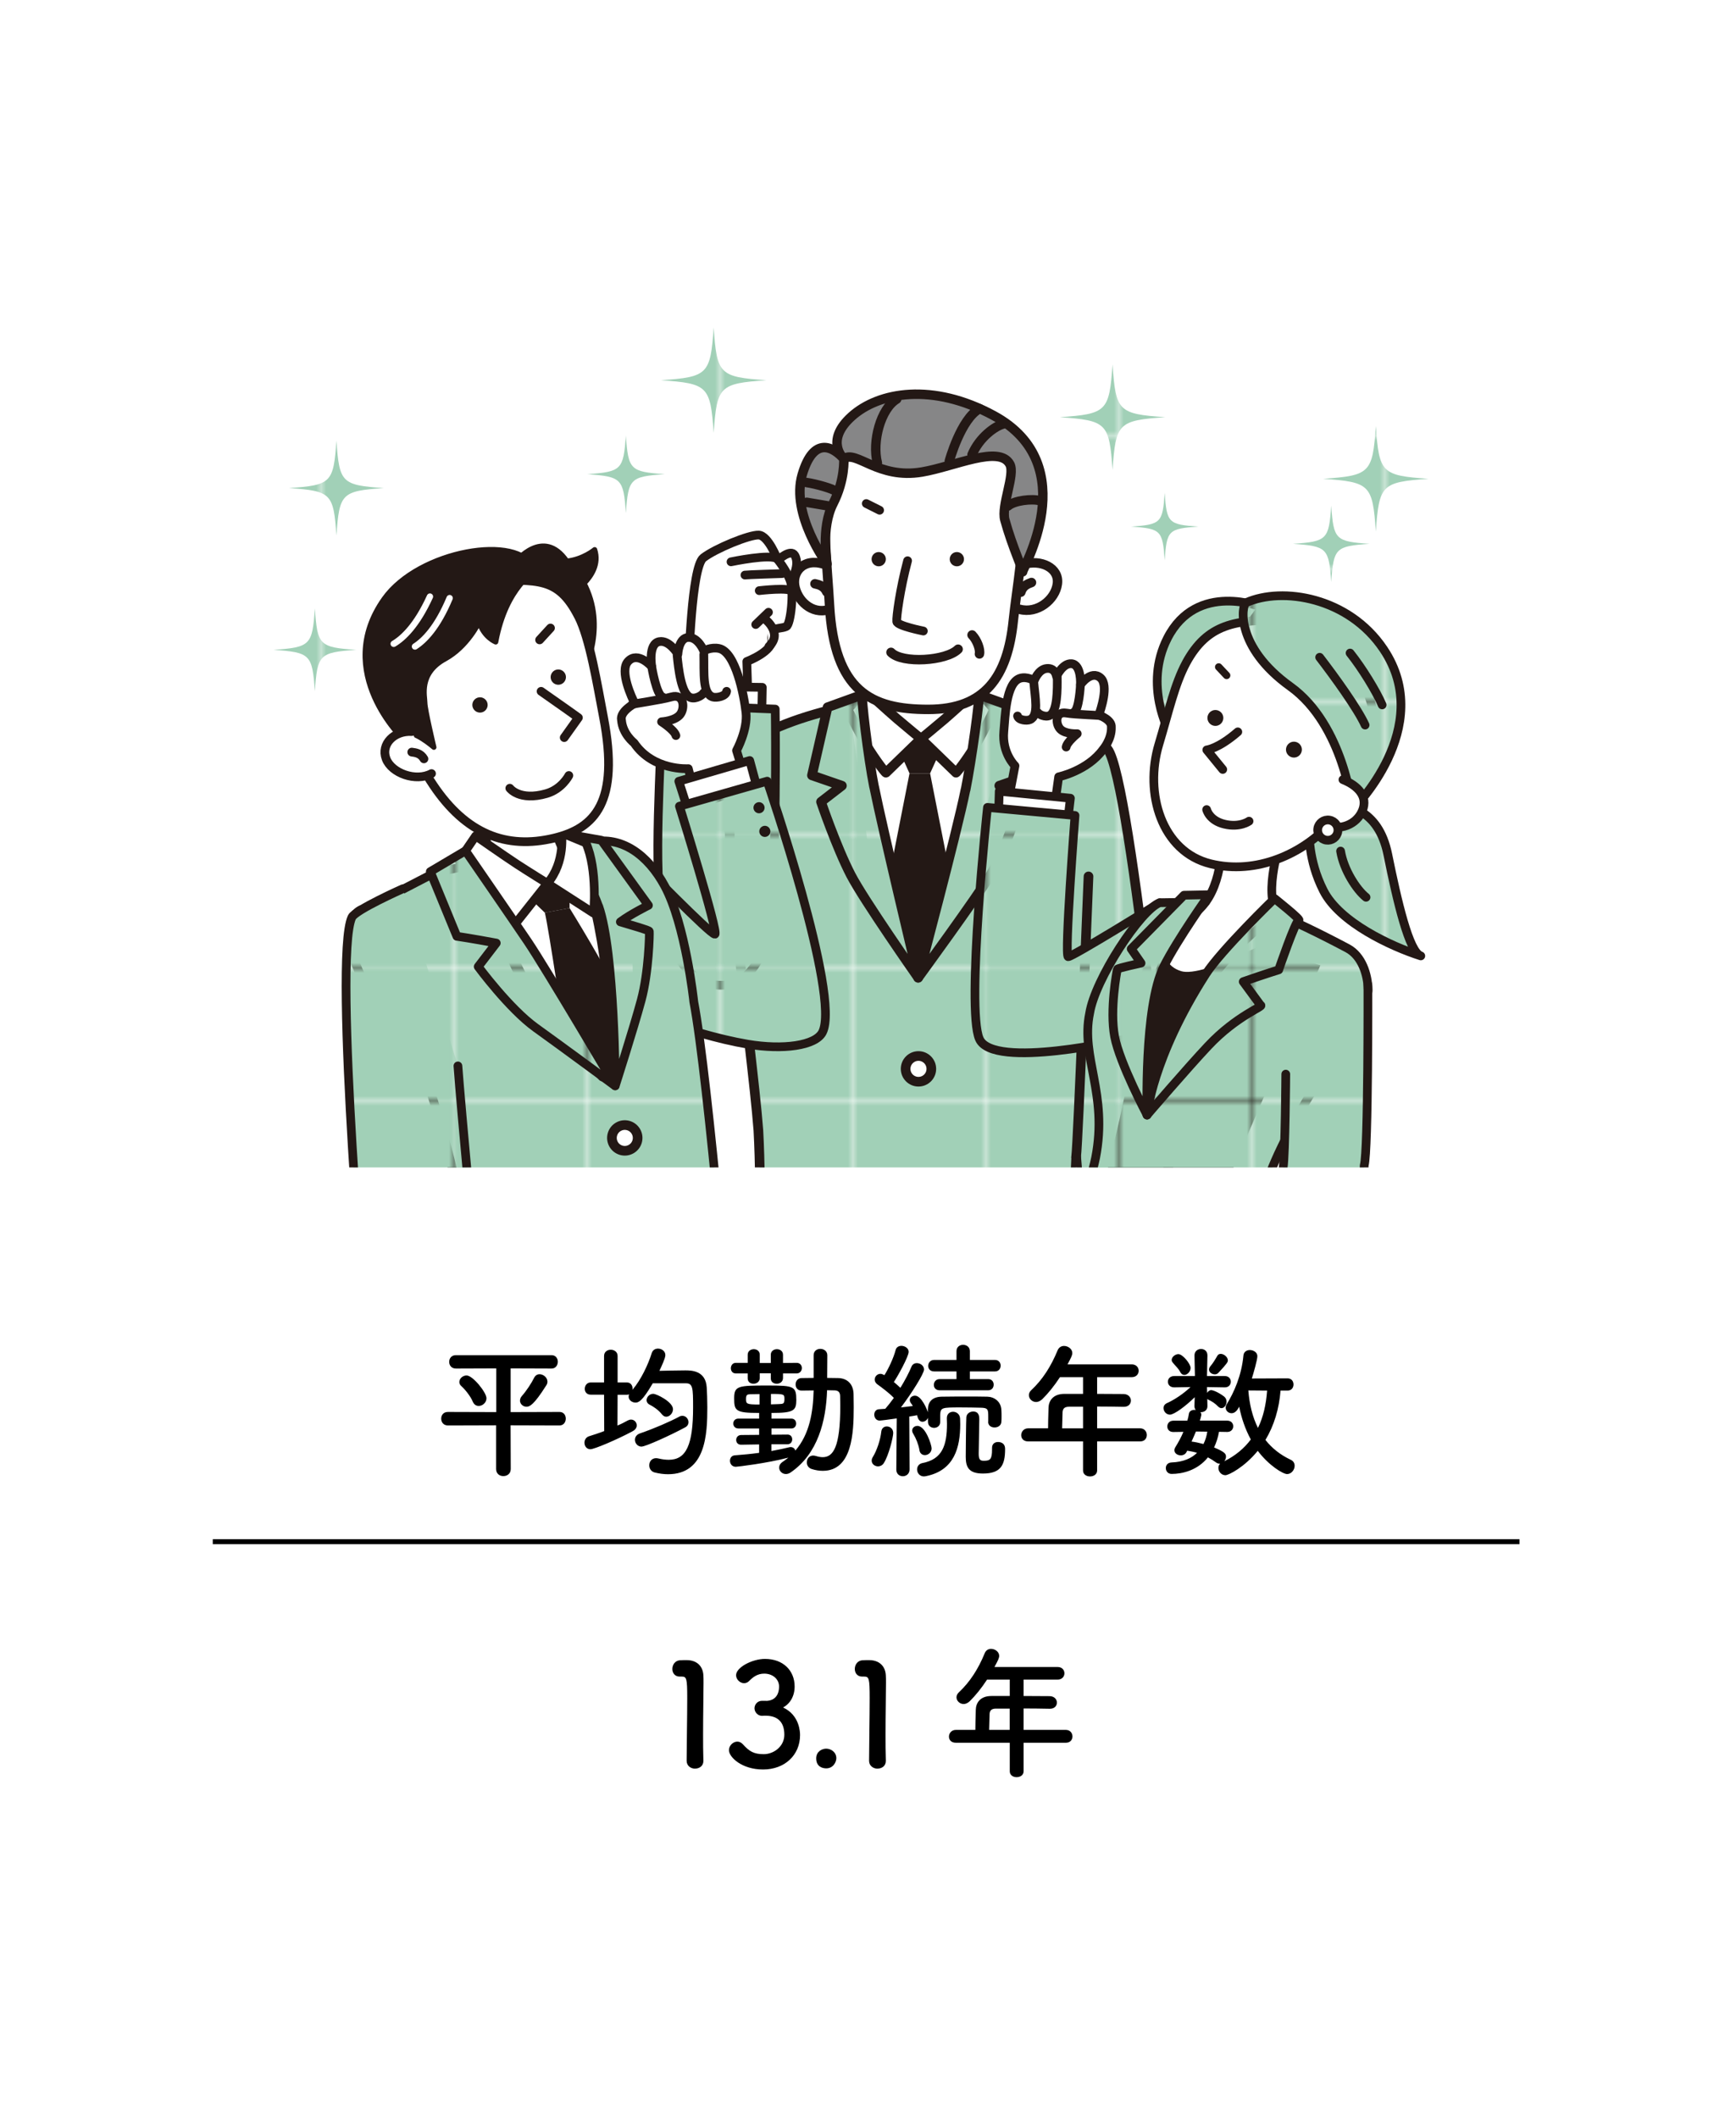 <?xml version="1.0" encoding="UTF-8"?>
<svg xmlns="http://www.w3.org/2000/svg" xmlns:xlink="http://www.w3.org/1999/xlink" viewBox="0 0 352.54 430">
  <defs>
    <clipPath id="clippath">
      <rect x="55.18" y="69.68" width="241.42" height="167.31" style="fill: none; stroke-width: 0px;"/>
    </clipPath>
    <pattern id="_新規パターンスウォッチ_2" data-name="新規パターンスウォッチ 2" x="0" y="0" width="26.6" height="26.6" patternTransform="translate(11.72 -127.03)" patternUnits="userSpaceOnUse" viewBox="0 0 26.6 26.6">
      <g>
        <rect width="26.6" height="26.6" style="fill: none; stroke-width: 0px;"/>
        <rect width="26.6" height="26.6" style="fill: #a1d0b7; stroke-width: 0px;"/>
      </g>
    </pattern>
  </defs>
  <g id="_レイヤー_19" data-name="レイヤー 19">
    <rect y="0" width="352.54" height="430" style="fill: #fff; stroke-width: 0px;"/>
  </g>
  <g id="_レイヤー_9" data-name="レイヤー 9">
    <g>
      <rect x="-39.1" y="50" width="430" height="330" transform="translate(390.9 39.1) rotate(90)" style="fill: none; stroke-width: 0px;"/>
      <rect x="25.9" y="15" width="300" height="400" style="fill: none; stroke-width: 0px;"/>
      <line x1="43.21" y1="312.96" x2="308.58" y2="312.96" style="fill: none; stroke: #000; stroke-miterlimit: 10;"/>
      <g>
        <path d="M103.69,289.34l.03,8.87c0,.97-.74,1.44-1.5,1.44s-1.47-.47-1.47-1.44v-8.87l-9.79.03c-.91,0-1.36-.68-1.36-1.38s.44-1.36,1.36-1.36l9.82.03v-8.87l-8.2.03c-.91,0-1.36-.68-1.36-1.36s.44-1.36,1.36-1.36h19.43c.85,0,1.27.68,1.27,1.33,0,.71-.44,1.39-1.27,1.39l-8.31-.03v8.87l9.93-.03c.86,0,1.27.68,1.27,1.36s-.44,1.38-1.27,1.38l-9.93-.03ZM96.02,284.56c-.53-1.27-1.74-2.65-2.3-3.15-.32-.27-.44-.56-.44-.86,0-.71.71-1.33,1.47-1.33,1.27,0,4.04,3.45,4.04,4.63,0,.88-.8,1.56-1.56,1.56-.5,0-.94-.24-1.21-.85ZM105.6,284.3c0-.29.12-.62.38-.91.94-1.06,1.95-2.62,2.48-3.68.26-.53.68-.74,1.12-.74.77,0,1.59.68,1.59,1.5,0,.26-.06.5-.24.77-2.56,4.04-3.39,4.33-4.01,4.33-.71,0-1.33-.56-1.33-1.27Z" style="fill: #000; stroke-width: 0px;"/>
        <path d="M122.67,283.12h-2.71c-.83,0-1.21-.59-1.21-1.18,0-.65.44-1.3,1.21-1.3h2.71v-5.37c0-.86.68-1.27,1.36-1.27s1.39.41,1.39,1.27v5.37h1.89c.77,0,1.15.62,1.15,1.24,0,.09-.03.18-.03.26,1.74-2.03,3.21-5.16,3.92-7.46.21-.65.74-.91,1.27-.91.74,0,1.5.5,1.5,1.33,0,.62-.8,2.3-1.21,3.18,1.53-.03,3.74-.09,5.25-.09,1.18,0,4.16,0,4.36,3.48.06,1.03.12,2.45.12,4.01,0,5.45-.29,13.59-7.99,13.59-.86,0-1.74-.12-2.68-.35-.77-.18-1.12-.83-1.12-1.47,0-.71.47-1.44,1.39-1.44.15,0,.29.03.47.06.74.18,1.45.27,2.09.27,3.57,0,4.95-3.04,4.95-10.67,0-3.95-.06-4.86-1.47-4.86h-6.72c-2.15,3.71-2.92,3.92-3.51,3.92-.71,0-1.39-.53-1.39-1.21,0-.15.03-.32.09-.47-.12.06-.27.09-.44.09h-1.89l-.03,6.25c.77-.32,1.47-.68,2.09-1.03.24-.12.44-.18.68-.18.65,0,1.15.56,1.15,1.18,0,.41-.24.86-.83,1.18-3.18,1.71-7.81,3.66-8.58,3.66s-1.21-.65-1.21-1.33c0-.53.29-1.09.91-1.3,1-.32,2.06-.65,3.1-1.06l-.03-7.37ZM130.3,293.67c-.8,0-1.36-.68-1.36-1.39,0-.53.32-1.06,1.03-1.3,2.92-1,6.1-2.39,8.02-3.42.21-.12.38-.15.59-.15.71,0,1.24.65,1.24,1.3,0,.38-.18.77-.65,1.03-2.98,1.62-8.08,3.92-8.87,3.92ZM134.43,287.13c-.8-1.03-1.92-1.68-2.54-2-.41-.21-.59-.56-.59-.88,0-.62.56-1.3,1.36-1.3.68,0,4.01,1.65,4.01,3.12,0,.8-.68,1.53-1.38,1.53-.29,0-.59-.15-.86-.47Z" style="fill: #000; stroke-width: 0px;"/>
        <path d="M156.65,293.2v1.36c1.33-.24,2.56-.5,3.66-.77.09-.03.18-.03.27-.03.47,0,.83.32.94.71,2.89-3.36,3.6-7.78,3.71-12.21-.83,0-1.68.03-2.42.03h-.03c-.83,0-1.21-.62-1.21-1.24,0-.65.41-1.3,1.24-1.3.77,0,1.59-.03,2.42-.03v-4.6c0-.88.68-1.3,1.36-1.3s1.42.44,1.42,1.3l-.03,4.6c.74,0,1.5.03,2.21.03,1.95.03,3.12,1.3,3.15,3.27,0,.86.03,1.74.03,2.62,0,5.22-.29,12.94-6.28,12.94-.74,0-1.5-.12-2.3-.38-.65-.24-.94-.77-.94-1.33,0-.71.47-1.39,1.27-1.39.18,0,.35.03.56.09.5.15.97.24,1.39.24,2.12,0,3.57-2,3.57-10.41,0-.71-.03-1.39-.03-2.03-.03-.83-.47-1.09-1.09-1.12-.47,0-1-.03-1.56-.03-.21,6.22-1.86,12.91-7.4,16.69-.35.24-.68.32-.97.32-.77,0-1.36-.62-1.36-1.3,0-.41.21-.83.68-1.15.41-.27.83-.59,1.18-.88-4.33,1.15-10.38,1.86-10.67,1.86-.77,0-1.18-.62-1.18-1.21,0-.56.33-1.09,1.03-1.12,1.59-.12,3.27-.27,4.89-.5v-1.71l-3.63.06h-.03c-.68,0-1-.47-1-.97s.35-1,1.03-1l3.63-.03v-1.3h-4.22c-.68,0-1.03-.5-1.03-1s.35-1,1.03-1h4.22v-1.15c-4.8,0-5.07-.44-5.07-2.98s.8-2.59,6.9-2.59c5.25,0,5.72.18,5.72,2.95,0,2.15-.53,2.62-5.04,2.62v1.15h4.04c.65,0,.97.5.97,1s-.32,1-.97,1h-4.04v1.27l3.24-.03h.03c.62,0,.94.47.94.97s-.32,1-.97,1h-3.24ZM159.01,278.81v.91c0,.8-.65,1.18-1.27,1.18s-1.21-.35-1.21-1.09v-1.03h-2.24v.94c0,.8-.65,1.18-1.27,1.18s-1.18-.35-1.18-1.09v-1h-2.42c-.68,0-1-.53-1-1.06s.35-1.09,1-1.09h2.42v-1.65c0-.74.62-1.12,1.24-1.12s1.21.38,1.21,1.12v1.68h2.24v-1.68c0-.74.62-1.12,1.24-1.12s1.24.38,1.24,1.12v1.68l2.77-.03c.71,0,1.06.53,1.06,1.06s-.38,1.09-1.06,1.09h-2.77ZM154.24,283c-.74,0-1.39.03-1.83.03-.62.03-.91.06-.91.94,0,1.03.09,1.15,2.74,1.15v-2.12ZM156.56,285.09c.68-.03,1.3-.03,1.71-.06.8-.03,1.03-.09,1.03-1,0-1-.03-1.06-2.74-1.06v2.12Z" style="fill: #000; stroke-width: 0px;"/>
        <path d="M178.32,297.68c-.65,0-1.3-.47-1.3-1.15,0-.24.06-.5.24-.77.8-1.3,1.53-3.45,1.71-5.16.09-.71.59-1.03,1.12-1.03.65,0,1.3.47,1.3,1.33,0,.8-.88,4.51-1.92,6.13-.29.44-.74.65-1.15.65ZM200.69,288.6v-.91c0-1.5,0-1.89-1.47-1.92-1.12-.03-2.71-.06-4.19-.06-3.77,0-4.01.03-4.1,1.47v1.5c0,.77-.62,1.18-1.24,1.18s-1.24-.41-1.24-1.21v-.83c-.21.5-.68.8-1.12.8-.32,0-.86-.18-1.09-1.33-.44.09-.97.18-1.59.27l.06,10.73c0,.91-.68,1.39-1.36,1.39s-1.33-.44-1.33-1.36v-.03l.09-10.35c-1.42.21-3.21.44-3.48.44-.71,0-1.09-.62-1.09-1.21,0-.53.33-1.06.94-1.09.35-.03.8-.06,1.3-.09.53-.62,1.15-1.39,1.74-2.21-.91-.97-2.65-2.27-3.33-2.74-.38-.27-.56-.65-.56-.97,0-.62.5-1.18,1.18-1.18.24,0,.44.09.8.27.83-1.33,1.86-3.51,2.27-5.1.15-.59.65-.85,1.18-.85.71,0,1.47.5,1.47,1.21,0,.97-2.3,5.1-3.01,6.13.47.38.94.83,1.33,1.18.94-1.53,1.77-3.12,2.24-4.27.21-.53.65-.74,1.09-.74.74,0,1.47.53,1.47,1.3,0,.83-2.54,4.86-4.69,7.69.88-.09,1.74-.21,2.42-.29-.12-.21-.26-.38-.38-.56-.18-.24-.24-.44-.24-.65,0-.53.5-.88,1.06-.88,1.3,0,2.42,2.74,2.62,3.36v-.62c.03-1.5.88-2.51,2.83-2.54,1.65-.03,3.48-.03,5.31-.03,1.33,0,2.65,0,3.92.03,1.36.03,2.8.94,2.86,2.74.03.38.03.8.03,1.18,0,.41,0,.8-.03,1.15-.03.8-.71,1.18-1.39,1.18s-1.3-.38-1.3-1.15v-.03ZM186.72,294.38c-.21-1.18-.68-2.36-1.27-3.33-.15-.24-.21-.47-.21-.65,0-.56.5-.94,1.06-.94,1.68,0,2.89,3.89,2.89,4.57,0,.83-.71,1.36-1.36,1.36-.5,0-1-.29-1.12-1ZM187.66,299.72c-.91,0-1.42-.71-1.42-1.42,0-.59.35-1.15,1.09-1.3,4.04-.77,4.98-3.6,4.98-7.96,0-.35-.03-.71-.03-1.09v-.06c0-.88.62-1.3,1.27-1.3s1.39.47,1.42,1.39c0,.38.03.74.03,1.12,0,4.72-1.18,9.37-6.9,10.55-.15.03-.29.06-.44.06ZM190.82,282.23c-.8,0-1.18-.53-1.18-1.09,0-.59.41-1.18,1.18-1.18h3.42v-1.56h-4.54c-.83,0-1.21-.56-1.21-1.12,0-.59.41-1.21,1.21-1.21h4.54v-1.77c0-.88.68-1.3,1.33-1.3.71,0,1.39.44,1.39,1.3v1.77h5.1c.77,0,1.15.59,1.15,1.15,0,.59-.38,1.18-1.15,1.18h-5.1v1.56h3.71c.77,0,1.12.56,1.12,1.12,0,.59-.35,1.15-1.12,1.15h-9.85ZM201.46,293.91c0-.83.59-1.18,1.21-1.18.35,0,1.44.09,1.44,1.42,0,3.24-.83,4.98-4.51,4.98-2.92,0-3.48-1.36-3.48-3.39,0-1.18.06-7.13.12-8.05.06-.74.74-1.15,1.39-1.15,1.24,0,1.24,1.12,1.24,1.59,0,1.59-.12,5.51-.12,6.99,0,1.21.32,1.42,1.03,1.42,1.3,0,1.68-.29,1.68-2.3v-.32Z" style="fill: #000; stroke-width: 0px;"/>
        <path d="M222.8,292.61v5.9c0,.8-.71,1.21-1.44,1.21s-1.42-.41-1.42-1.21v-5.9h-11.14c-.97,0-1.42-.62-1.42-1.27s.5-1.39,1.42-1.39h4.04c0-.97.03-2.06.09-4.16.03-1.33.83-2.83,3.24-2.83h3.77v-3.39h-4.69c-1.15,1.77-2.45,3.36-3.6,4.48-.41.38-.86.56-1.24.56-.8,0-1.47-.65-1.47-1.39,0-.35.15-.71.5-1.03,2.27-2.12,3.98-4.78,5.34-8.08.27-.62.77-.88,1.3-.88.83,0,1.68.62,1.68,1.44,0,.44-.24.94-.97,2.3h13.03c.94,0,1.42.65,1.42,1.3s-.47,1.3-1.42,1.3h-7.02v3.39c1.8,0,3.63.03,5.39.03.97.03,1.47.68,1.47,1.33s-.47,1.27-1.44,1.27h-.03c-1.71-.03-3.6-.06-5.39-.06v4.42h8.73c.88,0,1.36.68,1.36,1.36s-.44,1.3-1.36,1.3h-8.73ZM219.94,285.57h-2.86c-1,0-1.27.5-1.3,1.12-.03.91-.06,2.18-.09,3.27h4.25v-4.39Z" style="fill: #000; stroke-width: 0px;"/>
        <path d="M260.05,282.29c-.29,3.66-1.3,7.08-3.07,10.02,1.3,1.65,2.98,3.01,5.1,4.01.59.26.83.74.83,1.24,0,.83-.68,1.68-1.53,1.68s-3.74-1.77-5.96-4.72c-2.68,3.3-5.9,4.95-6.57,4.95-.83,0-1.42-.74-1.42-1.47,0-.32.09-.62.35-.88h-.12c-.24,0-.47-.06-.71-.24-.53-.38-1.09-.74-1.65-1.03-2.15,2.68-5.25,3.36-7.37,3.36-.77,0-1.18-.59-1.18-1.18s.38-1.12,1.18-1.15c2.36-.09,4.01-.83,5.16-1.95-.65-.21-1.3-.32-2-.44l-.12.24c-.24.5-.71.71-1.18.71-.65,0-1.3-.41-1.3-1.03,0-.21.06-.41.21-.65.62-1,1.18-2.03,1.62-3.09l-2.03.03h-.03c-.83,0-1.21-.56-1.21-1.12,0-.59.41-1.18,1.24-1.18h2.83c.15-.47.24-.94.32-1.42.09-.53.59-.77,1.12-.77.09,0,.18.03.27.03-.18-.21-.27-.47-.27-.83l.06-1.77c-1.8,1.77-4.16,3.54-5.04,3.54-.74,0-1.3-.68-1.3-1.33,0-.41.21-.8.74-1.03,1.5-.68,3.24-1.83,4.75-3.24l-3.3.06h-.03c-.83,0-1.27-.56-1.27-1.15s.44-1.15,1.3-1.15h4.19l-.09-4.16v-.03c0-.85.65-1.3,1.33-1.3s1.3.41,1.3,1.3v.03l-.09,4.16h3.6c.83,0,1.24.56,1.24,1.15s-.41,1.15-1.21,1.15h-.03l-3.6-.06.03,1.18c.18-.29.47-.56.83-.56.32,0,1.39.38,2.62,1.3.35.29.5.68.5,1.03,0,.68-.47,1.33-1.03,1.33-.24,0-.47-.12-.71-.35-.56-.59-1.18-1-2-1.39-.09-.03-.12-.09-.18-.15l.03,1.44v.06c0,.8-.65,1.21-1.33,1.21h-.12c.15.12.21.29.21.5,0,.06,0,.12-.03.21-.06.32-.15.65-.27,1h5.54c.83,0,1.24.56,1.24,1.15,0,.56-.41,1.15-1.21,1.15h-.03l-1.65-.03c-.18,1.03-.5,2.12-1,3.18,2.27.94,2.42,1.33,2.42,1.89,0,.32-.15.65-.35.91,2.3-1.15,4.07-2.65,5.39-4.42-1.15-2.12-1.92-4.42-2.36-6.66-.5,1-1.03,1.33-1.56,1.33-.62,0-1.18-.5-1.18-1.12,0-.24.06-.47.21-.71,1.47-2.39,3.01-5.81,3.39-9.88.06-.77.68-1.12,1.3-1.12.74,0,1.53.47,1.53,1.24s-.8,3.51-1.12,4.54l7.25-.03c.83,0,1.21.62,1.21,1.24s-.38,1.24-1.21,1.24h-1.42ZM239.71,278.58c-.44-.86-1.03-1.3-1.56-1.98-.15-.18-.21-.35-.21-.53,0-.62.74-1.18,1.36-1.18.88,0,2.48,1.98,2.48,2.8,0,.74-.65,1.42-1.27,1.42-.29,0-.59-.15-.8-.53ZM243.04,290.61h-.18c-.27.68-.59,1.36-.88,2.03.74.09,1.56.27,2.42.5.38-.77.65-1.65.77-2.51l-2.12-.03ZM246.67,278.99c-.56,0-1.15-.41-1.15-.97,0-.21.09-.44.29-.68.5-.59.94-1.3,1.39-2.09.15-.29.41-.41.71-.41.65,0,1.44.65,1.44,1.33,0,.29-.09.56-1.92,2.51-.21.24-.5.32-.77.32ZM253.51,282.26c.21,2.77.83,5.37,1.95,7.61,1.09-2.21,1.65-4.75,1.86-7.58l-3.8-.03Z" style="fill: #000; stroke-width: 0px;"/>
      </g>
      <g>
        <path d="M141.15,359.04c-.84,0-1.71-.55-1.71-1.6,0-2.7.12-8.88.12-12.71,0-4.06-.14-4.38-1.13-4.38h-.41c-.99,0-1.48-.75-1.48-1.54,0-.84.52-1.68,1.51-1.77.58-.03.81-.03,1.42-.03,2,0,3.28,1.19,3.37,3.1.03.38.03.9.03,1.54,0,2.32-.09,6.21-.09,10.36,0,1.8,0,3.62.06,5.42v.06c0,1.02-.84,1.54-1.68,1.54Z" style="fill: #000; stroke-width: 0px;"/>
        <path d="M155.6,345.29c1.77-.06,2.61-1.22,2.61-2.93,0-1.45-1.25-2.61-3.02-2.61-1.39,0-2.32.73-3.07,1.51-.29.29-.67.43-1.02.43-.81,0-1.62-.75-1.62-1.62,0-1.62,3.34-3.31,5.86-3.31,3.68,0,6.03,2.35,6.03,5.6,0,1.97-.93,3.51-2.35,4.26,3.39,1.57,3.45,5.05,3.45,5.6,0,4.09-3.13,6.99-7.51,6.99s-6.93-2.55-6.93-3.92c0-.93.84-1.74,1.71-1.74.38,0,.78.17,1.13.55,1.3,1.45,2.23,2,4.23,2s4.18-1.54,4.18-3.95c0-2.96-1.77-3.86-3.83-3.86h-.26c-.17,0-.32.03-.43.03-.9,0-1.54-.78-1.54-1.54s.61-1.51,1.51-1.51h.87Z" style="fill: #000; stroke-width: 0px;"/>
        <path d="M167.78,358.98c-.78,0-2.03-.35-2.03-2.03,0-1.42,1.22-1.97,2.03-1.97.96,0,2.06.7,2.06,1.94,0,.75-.61,2.06-2.06,2.06Z" style="fill: #000; stroke-width: 0px;"/>
        <path d="M178.2,359.04c-.84,0-1.71-.55-1.71-1.6,0-2.7.12-8.88.12-12.71,0-4.06-.14-4.38-1.13-4.38h-.41c-.99,0-1.48-.75-1.48-1.54,0-.84.52-1.68,1.51-1.77.58-.03.81-.03,1.42-.03,2,0,3.28,1.19,3.37,3.1.03.38.03.9.03,1.54,0,2.32-.09,6.21-.09,10.36,0,1.8,0,3.62.06,5.42v.06c0,1.02-.84,1.54-1.68,1.54Z" style="fill: #000; stroke-width: 0px;"/>
        <path d="M207.87,353.78v5.8c0,.78-.7,1.19-1.42,1.19s-1.39-.41-1.39-1.19v-5.8h-10.96c-.96,0-1.39-.61-1.39-1.25s.49-1.36,1.39-1.36h3.97c0-.96.03-2.03.09-4.09.03-1.31.81-2.79,3.19-2.79h3.71v-3.33h-4.61c-1.13,1.74-2.41,3.31-3.54,4.41-.41.38-.84.55-1.22.55-.78,0-1.45-.64-1.45-1.36,0-.35.15-.7.49-1.02,2.23-2.09,3.92-4.7,5.25-7.95.26-.61.75-.87,1.28-.87.81,0,1.65.61,1.65,1.42,0,.43-.23.93-.96,2.26h12.82c.93,0,1.39.64,1.39,1.28s-.46,1.28-1.39,1.28h-6.9v3.33c1.77,0,3.57.03,5.31.03.96.03,1.45.67,1.45,1.31s-.46,1.25-1.42,1.25h-.03c-1.68-.03-3.54-.06-5.31-.06v4.35h8.59c.87,0,1.33.67,1.33,1.33s-.44,1.28-1.33,1.28h-8.59ZM205.05,346.85h-2.81c-.99,0-1.25.49-1.28,1.1-.03.9-.06,2.15-.09,3.22h4.18v-4.32Z" style="fill: #000; stroke-width: 0px;"/>
      </g>
      <g>
        <g style="clip-path: url(#clippath);">
          <g>
            <path d="M224.9,152.05c-3.16-5.79-21.45-8.48-33.2-10.14-11.75-1.67-36.39,4.1-41.77,10.95-.09.12-.18.28-.26.47-4.92,6.34,2.99,58.32,4.34,76.15.73,13.68,0,26.76,0,26.76h30.67l3.1-5,3.43,5h26.26s.41-5.99,1.08-21.33c1.29,14.69.31,18.03,0,18.14-.64.21,20.18-1.29,20.18-1.29-.43-4.27-8.89-93.5-13.81-99.7Z" style="fill: url(#_新規パターンスウォッチ_2); stroke: #231815; stroke-linecap: round; stroke-linejoin: round; stroke-width: 1.96px;"/>
            <polyline points="172.65 144.17 205.17 144.17 198.04 173.36 186.79 199.3 176.84 176.14 172.65 144.17" style="fill: #fff; stroke-width: 0px;"/>
            <g>
              <polygon points="188.88 157 184.7 157 181.5 149.93 192.08 149.93 188.88 157" style="fill: #231815; stroke-width: 0px;"/>
              <polygon points="188.88 157 184.7 157 180.18 179.94 186.79 195.93 193.4 179.94 188.88 157" style="fill: #231815; stroke-width: 0px;"/>
            </g>
            <rect x="176.89" y="137.86" width="21.2" height="13.7" style="fill: #fff; stroke: #231815; stroke-linecap: round; stroke-linejoin: round; stroke-width: 1.96px;"/>
            <path d="M187.03,149.97l7.11,6.89c.14.06,3.04-3.81,4.56-6.62,1.58-2.92,3.3-6.29,3.22-6.3l-3.49-3.89s-4.69,4.29-6.57,5.9c-1.88,1.61-4.83,4.02-4.83,4.02Z" style="fill: #fff; stroke: #231815; stroke-linecap: round; stroke-linejoin: round; stroke-width: 1.96px;"/>
            <path d="M187.03,149.97l-7.11,6.89c-.14.06-3.04-3.81-4.56-6.62-1.58-2.92-3.3-6.29-3.22-6.3l3.49-3.89s4.69,4.29,6.57,5.9c1.88,1.61,4.83,4.02,4.83,4.02Z" style="fill: #fff; stroke: #231815; stroke-linecap: round; stroke-linejoin: round; stroke-width: 1.96px;"/>
            <path d="M196.09,160.31c1.14-5.64,3.06-19.3,2.66-19.3l7.09,2.56,3.17,13.83-6.08,2.1,4.24,3.27s-2.61,9.12-6.04,14.83c-2.64,4.4-14.68,20.88-14.68,20.88,0,0,7.9-29.61,9.62-38.17Z" style="fill: url(#_新規パターンスウォッチ_2); stroke: #231815; stroke-linecap: round; stroke-linejoin: round; stroke-width: 1.96px;"/>
            <path d="M177.49,159.66c-1.14-5.64-2.74-18.65-2.34-18.65l-7.09,2.56-3.17,13.83,6.08,2.1-4.24,3.27s3.09,9.12,6.04,14.83c2.61,5.06,13.7,20.88,13.7,20.88,0,0-7.25-30.26-8.97-38.82Z" style="fill: url(#_新規パターンスウォッチ_2); stroke: #231815; stroke-linecap: round; stroke-linejoin: round; stroke-width: 1.96px;"/>
            <path d="M207.88,114.57c3.48-1.07,7.26.69,6.85,3.93-.41,3.24-4.07,6.16-7.66,5.19" style="fill: #fff; stroke: #231815; stroke-linecap: round; stroke-linejoin: round; stroke-width: 1.92px;"/>
            <path d="M207.31,120.21c.38-1.27,1.37-1.68,2.16-1.96" style="fill: #fff; stroke: #231815; stroke-linecap: round; stroke-linejoin: round; stroke-width: 1.92px;"/>
            <path d="M167.25,114.51c-4.16-1.3-6.6,1.69-5.77,4.85.83,3.16,3.99,5.63,7.41,4.19" style="fill: #fff; stroke: #231815; stroke-linecap: round; stroke-linejoin: round; stroke-width: 1.92px;"/>
            <path d="M167.9,120.17c-.55-1.21-1.58-1.48-2.4-1.66" style="fill: #fff; stroke: #231815; stroke-linecap: round; stroke-linejoin: round; stroke-width: 1.92px;"/>
            <path d="M168.12,100.49c-1.24,5.07-.07,15.09.33,22.29.97,17.62,8.51,21.23,20.04,21.23s16.12-6.62,17.29-18.04c.63-6.12,2.64-17.14,1.98-24.15-.83-8.88-6.02-17.06-22.94-16-10.65.66-14.47,5.5-16.7,14.66Z" style="fill: #fff; stroke: #231815; stroke-linecap: round; stroke-linejoin: round; stroke-width: 1.92px;"/>
            <path d="M179.89,113.42c.05.8-.55,1.49-1.35,1.54-.8.05-1.49-.55-1.54-1.35-.05-.8.55-1.49,1.35-1.54.8-.05,1.49.55,1.54,1.35Z" style="fill: #231815; stroke-width: 0px;"/>
            <path d="M195.76,113.42c.05.8-.55,1.49-1.35,1.54-.8.05-1.49-.55-1.54-1.35-.05-.8.55-1.49,1.35-1.54.8-.05,1.49.55,1.54,1.35Z" style="fill: #231815; stroke-width: 0px;"/>
            <path d="M167.29,95.36s-.97,4.86-1.8,6.66" style="fill: none; stroke: #fff; stroke-linecap: round; stroke-linejoin: round; stroke-width: 1.33px;"/>
            <path d="M171.36,93.14c2.5-1.85,6.93,4.2,15.87,2.68,6.65-1.13,15.73-5.55,17.85-1.57,1.12,2.09-1.81,8.41-1.02,11.29,1.52,5.53,3.88,10.55,3.61,10.55-.42,0,12.71-21.65-5.88-31.73-12.38-6.72-23.31-4.81-28.86.19-5.55,5-1.57,8.6-1.57,8.6Z" style="fill: #868687; stroke: #231815; stroke-linecap: round; stroke-linejoin: round; stroke-width: 1.92px;"/>
            <path d="M171.36,93.14s.29,4.26-2.17,9.07c-2.55,4.99-1.23,12.27-1.23,12.27,0,0-7.42-10.05-5.06-18.1,2.36-8.05,6.38-5.6,8.46-3.24Z" style="fill: #868687; stroke: #231815; stroke-linecap: round; stroke-linejoin: round; stroke-width: 1.92px;"/>
            <path d="M192.78,93.6s2.35-8.6,6.15-10.64" style="fill: none; stroke: #231815; stroke-linecap: round; stroke-linejoin: round; stroke-width: 1.92px;"/>
            <path d="M204.71,102.71c1.25-1.11,4.91-1.53,6.48-1.06" style="fill: none; stroke: #231815; stroke-linecap: round; stroke-linejoin: round; stroke-width: 1.92px;"/>
            <path d="M163.77,97.95c1.99.28,5.6,1.34,5.88,1.76" style="fill: none; stroke: #231815; stroke-linecap: round; stroke-linejoin: round; stroke-width: 1.92px;"/>
            <line x1="163.82" y1="101.97" x2="167.98" y2="102.67" style="fill: none; stroke: #231815; stroke-linecap: round; stroke-linejoin: round; stroke-width: 1.92px;"/>
            <path d="M178.17,93.97c-1.11-4.35.69-11.01,3.93-12.95" style="fill: none; stroke: #231815; stroke-linecap: round; stroke-linejoin: round; stroke-width: 1.92px;"/>
            <path d="M180.94,132.43c2.28,2.34,11.22,1.76,13.63-.64" style="fill: #fff; stroke: #231815; stroke-linecap: round; stroke-linejoin: round; stroke-width: 1.92px;"/>
            <path d="M184.31,113.83c-1.53,5.72-2.31,11.5-2.2,12.36.12.86,5.4,1.91,5.4,1.91" style="fill: #fff; stroke: #231815; stroke-linecap: round; stroke-linejoin: round; stroke-width: 1.77px;"/>
            <path d="M197.4,128.9c1.04,1.06,1.71,2.99,1.5,3.85" style="fill: #fff; stroke: #231815; stroke-linecap: round; stroke-linejoin: round; stroke-width: 1.92px;"/>
            <path d="M221.05,177.91c-.21,4.27-2.09,53.79-2.52,56.99" style="fill: url(#_新規パターンスウォッチ_2); stroke: #231815; stroke-linecap: round; stroke-linejoin: round; stroke-width: 1.96px;"/>
            <g>
              <g>
                <path d="M157.97,113.71s2.59-2.39,3.42-.99c1.32,2.21-1,5.89-2.32,7.48" style="fill: #fff; stroke: #231815; stroke-linecap: round; stroke-linejoin: round; stroke-width: 1.77px;"/>
                <path d="M139.88,134.84s.52-19.72,2.95-21.6c2.43-1.88,9.35-4.72,11.26-4.62,1.92.1,3.76,4.86,3.76,4.86,0,0,1.85,2.23,2.63,4.42.79,2.19.11,8.88-.8,9.28-.9.4-1.92.28-2.21.6-.41.46-.92.91-.74,1.86.47,2.56-5.07,4.64-5.07,4.64l.33,10.43-12.4-1.39.28-8.49Z" style="fill: #fff; stroke: #231815; stroke-linecap: round; stroke-linejoin: round; stroke-width: 1.77px;"/>
                <path d="M148.45,114.05s8.26-1.74,9.41-.56" style="fill: #fff; stroke: #231815; stroke-linecap: round; stroke-linejoin: round; stroke-width: 1.77px;"/>
                <path d="M151.28,116.74c.46-.08,7.55-.3,7.55-.3" style="fill: #fff; stroke: #231815; stroke-linecap: round; stroke-linejoin: round; stroke-width: 1.77px;"/>
                <path d="M154.18,119.9s6.37-.74,6.52.18" style="fill: #fff; stroke: #231815; stroke-linecap: round; stroke-linejoin: round; stroke-width: 1.77px;"/>
                <line x1="156.06" y1="124.29" x2="153.47" y2="126.78" style="fill: #fff; stroke: #231815; stroke-linecap: round; stroke-linejoin: round; stroke-width: 1.77px;"/>
                <path d="M155.48,125.78s3.52,2.81.68,5.44" style="fill: #fff; stroke: #231815; stroke-linecap: round; stroke-linejoin: round; stroke-width: 1.77px;"/>
              </g>
              <polyline points="137.58 145.14 137.24 139.29 154.8 139.53 154.68 145.87" style="fill: #fff; stroke: #231815; stroke-linecap: round; stroke-linejoin: round; stroke-width: 1.77px;"/>
              <path d="M134.29,143.15c.62-.1,23.14.8,23.14.8,0,0,.3,19.58-.5,37.53-.5,11.23-4.03,18.48-10.44,18.53-6.43.05-11.3-6.81-12.52-18.18-1.18-10.96.81-35.83.33-38.68Z" style="fill: url(#_新規パターンスウォッチ_2); stroke: #231815; stroke-linecap: round; stroke-linejoin: round; stroke-width: 1.77px;"/>
            </g>
            <circle cx="186.52" cy="216.98" r="2.61" style="fill: #fff; stroke: #231815; stroke-linecap: round; stroke-linejoin: round; stroke-width: 1.96px;"/>
            <path d="M197.4,92.3c1.53-3.61,4.72-5.78,6.24-6.2" style="fill: none; stroke: #231815; stroke-linecap: round; stroke-linejoin: round; stroke-width: 1.92px;"/>
            <line x1="175.92" y1="102.22" x2="178.63" y2="103.58" style="fill: #fff; stroke: #231815; stroke-linecap: round; stroke-linejoin: round; stroke-width: 1.77px;"/>
          </g>
          <g>
            <g>
              <g>
                <g>
                  <path d="M126.2,146.15c-.32-1.67,2.42-3.24,2.71-3.33-.57-1.14-3.16-6.61-1.37-8.55,2-2.18,4.82,1.07,4.82,1.07,0,0-.81-4.66,1.52-5.09,2.04-.38,3.78,2.54,3.78,2.54,0,0,.15-3.36,2.16-3.39,2.01-.03,3.1,2.74,3.1,2.74,0,0,1.41-.84,3.09-.5,3.38.7,5.09,9.52,5.48,13.01.39,3.49-1.92,7.71-1.92,7.71l2.3,7.43-10.23,3.52-1.86-7.27s-7.15.49-11.01-5.22c0,0-2.35-1.81-2.56-4.66Z" style="fill: #fff; stroke: #231815; stroke-linecap: round; stroke-linejoin: round; stroke-width: 1.77px;"/>
                  <path d="M132.35,135.34s.95,5.92,2.29,6.2" style="fill: #fff; stroke: #231815; stroke-linecap: round; stroke-linejoin: round; stroke-width: 1.77px;"/>
                  <path d="M137.5,132.98c.28,2.76.82,7.96,2.76,8.64,1.11.39,2.5-.61,2.62-.95" style="fill: #fff; stroke: #231815; stroke-linecap: round; stroke-linejoin: round; stroke-width: 1.77px;"/>
                  <path d="M142.93,132.84c.09,3.71-.34,8,1.84,8.66.73.22,2.65-.13,2.79-1.16" style="fill: #fff; stroke: #231815; stroke-linecap: round; stroke-linejoin: round; stroke-width: 1.77px;"/>
                  <path d="M128.37,143.01c.35-.18,5.81-.91,8-1.54,2.52-.72,2.79,2.25,1.75,3.58-1.05,1.33-3.77,1.47-3.77,1.47,0,0,2.6,1.66,2.91,2.8" style="fill: none; stroke: #231815; stroke-linecap: round; stroke-linejoin: round; stroke-width: 1.77px;"/>
                </g>
                <polyline points="139.48 163.7 137.85 158.6 152.25 154.39 153.49 158.97" style="fill: #fff; stroke: #231815; stroke-linecap: round; stroke-linejoin: round; stroke-width: 1.77px;"/>
                <path d="M130.11,175.18s14.24,14.62,15.07,14.46c.83-.16-7.2-25.98-7.2-25.98l17.82-5.08s14.97,43.56,11.23,50.96c-1.39,2.75-8.03,3.65-15.21,2.43-12.15-2.06-26.76-8.31-26.76-8.31" style="fill: url(#_新規パターンスウォッチ_2); stroke: #231815; stroke-linecap: round; stroke-linejoin: round; stroke-width: 1.77px;"/>
                <path d="M153.12,164.45c.27.57.94.81,1.5.54.57-.27.81-.94.54-1.5-.27-.57-.94-.81-1.5-.54-.57.27-.81.94-.54,1.5Z" style="fill: #231815; stroke-width: 0px;"/>
                <path d="M154.3,169.25c.27.57.94.81,1.5.54.57-.27.81-.94.54-1.5-.27-.57-.94-.81-1.5-.54-.57.27-.81.94-.54,1.5Z" style="fill: #231815; stroke-width: 0px;"/>
              </g>
              <g>
                <path d="M144.57,254.28s-1.03,28.86-.02,49.87l-46.07,6.08s-3.07-44-3.24-51.16l49.33-4.8Z" style="fill: url(#_新規パターンスウォッチ_2); stroke: #231815; stroke-linecap: round; stroke-linejoin: round; stroke-width: 1.77px;"/>
                <path d="M140.87,203.24c3.06,15.97,7.93,75.52,8.08,74.52.15-1.01-9.17,4.01-25.57,6.39-17.38,2.51-29.99,1.46-29.99,1.46,0,0,.2-37.5.28-38.2-.6-9.41-8.13-32.26-8.6-32.49-2.21-1.09-13.54-17.11-13.32-21.74.16-3.41-1.15-7.76,1.95-8.63,1.07-.3,14.46-7.32,14.54-7.35,1.32-.52,29.08-5.64,31.96-6.25,5.99-1.27,11.34,2.52,14.79,8.92,4.21,7.8,5.89,23.37,5.89,23.37Z" style="fill: url(#_新規パターンスウォッチ_2); stroke: #231815; stroke-linecap: round; stroke-linejoin: round; stroke-width: 1.77px;"/>
                <path d="M97.58,160.51s2.24,10.93-.1,15.83c-2.34,4.9-2.1,4.77-2.1,4.77,0,0,14.2,13.48,20.08,11.88,7.68-2.09,7.24-14.73,7.24-14.73,0,0-3.4,1.07-7.36-4.6-3.96-5.67-2.8-14.1-2.8-14.1" style="fill: #fff; stroke: #231815; stroke-linecap: round; stroke-linejoin: round; stroke-width: 2.23px;"/>
                <path d="M122.3,176.01s-29.68,6.71-28.81,6.29c.86-.42,30.68,38.55,30.68,38.55,0,0,5.98-22.07,3.87-27.2-2.12-5.13-6.44-15.45-5.73-17.64Z" style="fill: #fff; stroke-width: 0px;"/>
                <path d="M97.81,179.13s8.59,23.88,14.58,29.29c5.99,5.41,10.04,10,10.04,10,4.52-16.2-3.55-42.77-3.73-42.73" style="fill: none; stroke: #231815; stroke-linecap: round; stroke-linejoin: round; stroke-width: 2.23px;"/>
                <polygon points="115.66 177.57 105.28 180.14 110.65 185.28 115.67 184.34 115.66 177.57" style="fill: #231815; stroke-width: 0px;"/>
                <path d="M115.67,184.34s7.88,12.7,11.31,20.09l-2.85,14.23-9.57-9.08s-3.02-20.38-3.91-24.31l5.02-.94Z" style="fill: #231815; stroke-width: 0px;"/>
                <path d="M121.57,184.01c-2.12-6.14-8.45-15.05-8.45-15.05l9,1.61,9.56,13.22s-3.54,1.74-5.7,3.35c2.32.71,5.84,1.68,5.88,1.93.06.45-.1,8.24-1.64,13.96-1.54,5.71-5.28,17.39-5.28,17.39,0,0-.06-26.9-3.35-36.42Z" style="fill: url(#_新規パターンスウォッチ_2); stroke: #231815; stroke-linecap: round; stroke-linejoin: round; stroke-width: 1.77px;"/>
                <path d="M118.97,171.11l-4.95-2.05s.89,5.92-2.86,10.27l9.39,6.05s.87-8.81-1.57-14.26Z" style="fill: #fff; stroke: #231815; stroke-linecap: round; stroke-linejoin: round; stroke-width: 1.77px;"/>
                <path d="M111.15,179.33l-7.09,8.95c-.15.09-4.05-3.9-6.22-6.88-2.25-3.1-4.73-6.7-4.64-6.73l3.4-4.98s6.02,4.2,8.41,5.76c2.39,1.56,6.13,3.87,6.13,3.87Z" style="fill: #fff; stroke: #231815; stroke-linecap: round; stroke-linejoin: round; stroke-width: 1.77px;"/>
                <path d="M115.09,113.91c3.34-.35,5.67-2.33,5.67-2.33.97,2.94-.73,5.4-2.14,6.84.11.2.21.41.31.63,4.39,9.26-.88,18.14-.88,18.14l-13.39-23.09s5.63-7.17,10.43-.2Z" style="fill: #231815; stroke: #231815; stroke-linecap: round; stroke-linejoin: round; stroke-width: 1.04px;"/>
                <path d="M117.47,125.12c2.3,4.5,3.79,13.68,5.1,20.54,3.3,17.21-1.81,22.5-10.06,24.48-9.7,2.33-17.88-.83-24.55-10.79-3.31-4.94-8.15-14.3-8.17-21.1-.02-6.8,8.73-20.37,19.04-20.41,10.31-.04,14.48-.85,18.63,7.28Z" style="fill: #fff; stroke: #231815; stroke-linecap: round; stroke-linejoin: round; stroke-width: 1.77px;"/>
                <path d="M81.97,150.15s-14.55-13.66-3.96-28.58c7.04-9.92,27.5-13.4,30.4-6.16.38.96-5.54,3.27-7.74,14.91,0,0-2.4-.91-3.37-4.04,0,0-2.33,4.98-6.93,7.49-5.43,2.96-4.08,7.61-4.09,8.91-.01,1.3,1.83,9.02,1.83,9.02,0,0-4.12-3.54-5.58-2.7-1.47.84-.56,1.16-.56,1.16" style="fill: #231815; stroke: #231815; stroke-linecap: round; stroke-linejoin: round; stroke-width: 1.04px;"/>
                <path d="M103.53,160.01s1.94,2.66,7.43,1.09c3.15-.9,4.56-3.67,4.56-3.67" style="fill: #fff; stroke: #231815; stroke-linecap: round; stroke-linejoin: round; stroke-width: 1.77px;"/>
                <path d="M83.61,148.51c-3.52-.23-6.32,2.54-5.21,5.5,1.1,2.96,6.07,4.75,9.23,3.03" style="fill: #fff; stroke: #231815; stroke-linecap: round; stroke-linejoin: round; stroke-width: 1.77px;"/>
                <path d="M109.88,140.34c4.1,2.85,7.58,5.35,7.58,5.35l-2.88,4.04" style="fill: #fff; stroke: #231815; stroke-linecap: round; stroke-linejoin: round; stroke-width: 1.77px;"/>
                <path d="M95.92,143.06c-.02.86.65,1.57,1.51,1.6s1.57-.65,1.6-1.51c.02-.86-.65-1.57-1.51-1.6-.86-.02-1.57.65-1.6,1.51Z" style="fill: #231815; stroke-width: 0px;"/>
                <path d="M111.82,137.41c-.02.86.65,1.57,1.51,1.6.86.02,1.57-.65,1.6-1.51.02-.86-.65-1.57-1.51-1.6-.86-.02-1.57.65-1.6,1.51Z" style="fill: #231815; stroke-width: 0px;"/>
                <path d="M86.09,154.05c-.64-1.11-1.66-1.27-2.47-1.37" style="fill: #fff; stroke: #231815; stroke-linecap: round; stroke-linejoin: round; stroke-width: 1.77px;"/>
                <path d="M87.31,121.11c-2.67,5.85-5.43,8.44-7.36,9.58" style="fill: none; stroke: #fff; stroke-linecap: round; stroke-linejoin: round; stroke-width: 1.29px;"/>
                <path d="M91.31,121.42c-2.48,5.94-5.15,8.61-7.04,9.82" style="fill: none; stroke: #fff; stroke-linecap: round; stroke-linejoin: round; stroke-width: 1.29px;"/>
                <path d="M91.99,275.37s2.88.29,4.19,3.74c1.83,4.82,7.45,6.35,6.43,8.85-.98,2.4-8.19-.81-8.19-.81,0,0,.43,2.61.91,5.06.47,2.47.98,4.79-.27,5.35-2.51,1.13-4.81-3.62-4.81-3.62,0,0,.12,3.11-1.79,3.44-1.9.33-3.27-2.21-3.27-2.21,0,0-.35,2.8-2.08,2.1-1.73-.71-2.37-3.72-2.37-3.72,0,0-.78,1.92-2.61.29-.74-.66-1.55-7.16-.82-10.35.88-3.86,4.43-7.98,4.43-7.98l-.12-6.52,9.44-1.77.94,8.13Z" style="fill: #fff; stroke: #231815; stroke-linecap: round; stroke-linejoin: round; stroke-width: 1.77px;"/>
                <path d="M93.32,270.13l.28,4.05s-2.34,1.6-7.26,2.12c-4.92.52-7.38-.33-7.38-.33l-.67-4.22" style="fill: #fff; stroke: #231815; stroke-linecap: round; stroke-linejoin: round; stroke-width: 1.77px;"/>
                <path d="M92.99,216.38c.47,6.84,4.6,51.13,4.6,51.13,0,0-3.37,3.89-8.64,4.81-5.63.97-14.4.9-14.4.9,0,0-6.98-78.58-3.1-86.99.71-1.53,10.35-5.81,10.35-5.81" style="fill: url(#_新規パターンスウォッチ_2); stroke: #231815; stroke-linecap: round; stroke-linejoin: round; stroke-width: 1.77px;"/>
                <path d="M92.78,190.08c-.11-.3-5.4-13.14-5.4-13.14l7.15-4.23s9.48,13.75,12.61,18.38c3.78,5.59,17.78,29.34,17.78,29.34,0,0-10.7-7.9-16.11-11.78-5.41-3.88-11.7-12.42-11.7-12.42l3.67-4.79c-4.97-.93-8-1.37-8-1.37Z" style="fill: url(#_新規パターンスウォッチ_2); stroke: #231815; stroke-linecap: round; stroke-linejoin: round; stroke-width: 1.77px;"/>
                <circle cx="126.88" cy="230.99" r="2.61" transform="translate(-129.34 292.7) rotate(-74.76)" style="fill: #fff; stroke: #231815; stroke-linecap: round; stroke-linejoin: round; stroke-width: 1.96px;"/>
              </g>
            </g>
            <line x1="109.58" y1="129.9" x2="111.79" y2="127.49" style="fill: #fff; stroke: #231815; stroke-linecap: round; stroke-linejoin: round; stroke-width: 1.77px;"/>
          </g>
          <g>
            <g>
              <path d="M225.69,147.62c.12-1.48-2.3-2.38-2.56-2.44.38-1.04,2.1-6.05.36-7.57-1.95-1.7-4.08,1.4-4.08,1.4,0,0,.25-4.12-1.82-4.28-1.81-.13-3.04,2.58-3.04,2.58,0,0-.23-1.78-1.98-1.61-1.75.17-2.55,2.47-2.55,2.47,0,0-1.47-.93-2.89-.47-2.87.94-3,7.76-3.28,10.82-.4,4.36,2.27,6.94,2.27,6.94l-1.27,6.68,9.23,2.06.91-6.5s5.88-1.22,9.05-5.61c0,0,1.74-2,1.65-4.49" style="fill: #fff; stroke: #231815; stroke-linecap: round; stroke-linejoin: round; stroke-width: 1.77px;"/>
              <path d="M219.41,139.02s-.25,5.24-1.39,5.61" style="fill: #fff; stroke: #231815; stroke-linecap: round; stroke-linejoin: round; stroke-width: 1.77px;"/>
              <path d="M214.7,137.48c.03,2.43.06,7-1.55,7.77-.93.44-2.23-.28-2.37-.57" style="fill: #fff; stroke: #231815; stroke-linecap: round; stroke-linejoin: round; stroke-width: 1.77px;"/>
              <path d="M209.92,138.38c.28,3.23,1.08,6.91-.75,7.71-.61.27-2.31.15-2.53-.74" style="fill: #fff; stroke: #231815; stroke-linecap: round; stroke-linejoin: round; stroke-width: 1.77px;"/>
              <path d="M223.61,145.3c-.32-.13-5.14-.22-7.1-.55-2.26-.38-2.21,2.23-1.17,3.28,1.04,1.05,3.42.91,3.42.91,0,0-2.09,1.69-2.25,2.71" style="fill: none; stroke: #231815; stroke-linecap: round; stroke-linejoin: round; stroke-width: 1.77px;"/>
              <polyline points="216.86 166.41 217.37 162.04 202.92 160.62 202.84 163.37" style="fill: #fff; stroke: #231815; stroke-linecap: round; stroke-linejoin: round; stroke-width: 1.77px;"/>
              <path d="M235.52,183.26s-17.79,11.02-18.6,10.95c-.81-.07,1.39-28.67,1.39-28.67l-17.78-1.64s-4.37,40.75-1.65,46.99c2.76,6.34,29.57.06,29.57.06" style="fill: url(#_新規パターンスウォッチ_2); stroke: #231815; stroke-linecap: round; stroke-linejoin: round; stroke-width: 1.77px;"/>
              <g>
                <path d="M217.58,259.62s-1.15,28.29-2.5,44.88l48.92,7.81s-4.55-42.56-6.1-49.06l-40.32-3.64Z" style="fill: url(#_新規パターンスウォッチ_2); stroke: #231815; stroke-linecap: round; stroke-linejoin: round; stroke-width: 1.77px;"/>
                <path d="M219.85,257.07s-1.75,6.86,8.98,8.79,24.67-3.84,24.67-3.84c0,0-3.53-23.94-3.22-24.54.31-.6,17.86-41.53,17.86-41.53l-29.51-9.04s-8.71,26.1-9.96,33.9c-1.25,7.81-8.82,36.25-8.82,36.25Z" style="fill: #231815; stroke-width: 0px;"/>
                <path d="M269.18,162.54c4.3.87,10.72,1.43,12.65,10.93,1.93,9.5,4.32,19.84,6.7,20.58-5.99-1.91-16.48-6.77-19.76-13.23-3.28-6.46-2.71-11.74-3.16-12.36" style="fill: url(#_新規パターンスウォッチ_2); stroke: #231815; stroke-linecap: round; stroke-linejoin: round; stroke-width: 1.77px;"/>
                <path d="M272.24,172.77c.64,3.87,3.26,7.86,5.17,9.38" style="fill: url(#_新規パターンスウォッチ_2); stroke: #231815; stroke-linecap: round; stroke-linejoin: round; stroke-width: 1.77px;"/>
                <path d="M260.45,169.29s-3.61,10.48-1.55,15.12c2.06,4.64,3.23,5.14,3.23,5.14,0,0-17.03,10.1-22.49,8.45-7.13-2.15-2.99-11.8-2.99-11.8,0,0,4.33,2.13,8.18-3.08,3.85-5.21,3.3-13.92,3.3-13.92" style="fill: #fff; stroke: #231815; stroke-linecap: round; stroke-linejoin: round; stroke-width: 1.77px;"/>
                <path d="M256.37,123.3s-13.34-5.47-19.31,6.29c-4.86,9.58.41,19.04.41,19.04l18.9-25.33Z" style="fill: url(#_新規パターンスウォッチ_2); stroke: #231815; stroke-linecap: round; stroke-linejoin: round; stroke-width: 1.77px;"/>
                <path d="M240.9,134.52c-2.36,4.34-3.59,10.04-5.56,16.58-2.99,9.94.54,21.79,10.5,24.25,9.27,2.28,18.83-1.99,24.61-8.5,3.86-4.35,8.34-13.76,8.54-20.41.2-6.65-7.99-20.14-18.08-20.46-10.08-.32-15.75.72-20.02,8.55Z" style="fill: #fff; stroke: #231815; stroke-linecap: round; stroke-linejoin: round; stroke-width: 1.77px;"/>
                <path d="M253.09,122.33c-.99.44-2.33,8.95,8.93,17.03,10.91,7.82,12.68,24.97,12.68,24.97,0,0,16.95-16.59,6.27-32.53-7.1-10.6-20.57-12.72-27.88-9.47Z" style="fill: url(#_新規パターンスウォッチ_2); stroke: #231815; stroke-linecap: round; stroke-linejoin: round; stroke-width: 1.77px;"/>
                <path d="M264.38,152.17c0,.89-.72,1.62-1.61,1.62-.89,0-1.62-.72-1.62-1.61,0-.89.72-1.62,1.61-1.62.89,0,1.62.72,1.62,1.61Z" style="fill: #231815; stroke-width: 0px;"/>
                <path d="M248.43,145.74c0,.89-.72,1.62-1.61,1.62-.89,0-1.62-.72-1.62-1.61,0-.89.72-1.62,1.61-1.62.89,0,1.62.72,1.62,1.61Z" style="fill: #231815; stroke-width: 0px;"/>
                <path d="M267.99,133.43c3.07,4,7.72,10.43,9.23,13.76" style="fill: none; stroke: #231815; stroke-linecap: round; stroke-linejoin: round; stroke-width: 1.77px;"/>
                <path d="M274.17,132.57c2.45,3.06,5.39,7.88,6.51,10.53" style="fill: none; stroke: #231815; stroke-linecap: round; stroke-linejoin: round; stroke-width: 1.77px;"/>
                <path d="M251.37,148.57c-4,3.46-6.3,3.66-6.3,3.66l3.24,3.97" style="fill: #fff; stroke: #231815; stroke-linecap: round; stroke-linejoin: round; stroke-width: 1.77px;"/>
                <path d="M253.65,166.7s-1.85,1.35-4.97.61c-3.12-.73-3.64-2.96-3.64-2.96" style="fill: #fff; stroke: #231815; stroke-linecap: round; stroke-linejoin: round; stroke-width: 1.77px;"/>
                <path d="M272.72,158.27c3.03,1.22,5.12,3.4,3.96,6.26-1.16,2.86-4.55,4.19-7.57,2.97" style="fill: #fff; stroke: #231815; stroke-linecap: round; stroke-linejoin: round; stroke-width: 1.77px;"/>
                <path d="M271.68,168.84c-.18,1.12-1.23,1.89-2.36,1.71-1.12-.18-1.89-1.23-1.71-2.36.18-1.12,1.23-1.89,2.36-1.71,1.12.18,1.89,1.23,1.71,2.36Z" style="fill: #fff; stroke: #231815; stroke-linecap: round; stroke-linejoin: round; stroke-width: 1.77px;"/>
                <path d="M277.83,200.97c-.06-3.19-1.28-6.91-4.17-8.46-.91-.49-10.59-5.61-14.49-6.86,0,0-19.23,12.09-26.24,40.71-2.32-35.92,11.89-43.25,11.89-43.25l-9.31.14c-3.9,1.49-13.14,15.54-14.23,22.44-1.87,8.94,3.76,16.29,1.21,29.34-.95,4.88-8.55,29.33-9.11,30.1,0,0,11.37,4.28,13.43,2.23.52-.51,1.21-2.43,1.95-5.18.22,3.44.85,5.56,1.75,6.42,2.44,2.34,33.44,5.03,33.44,5.03,0,0-7.12-31.43-7.18-32.08,4.31-14.76,21.15-36.25,21.06-40.59Z" style="fill: url(#_新規パターンスウォッチ_2); stroke: #231815; stroke-linecap: round; stroke-linejoin: round; stroke-width: 1.77px;"/>
                <path d="M264.55,268.91s-1.67,1.02-3.63,3.96c-2.87,4.32-6.65,9.66-4.76,10.02,2.43.45,6.44-2.53,6.44-2.53,0,0,.08,9.17,2.57,10,2.49.83,2.82-3.94,2.82-3.94,0,0,1.33,3.31,3.17,3.44,1.84.13,1.76-2.76,1.76-2.76,0,0,1.09,1.68,2.67.84,1.58-.84.99-3.79.99-3.79,0,0,1.83,2.46,3.42.73.64-.7-.92-7.69-2.11-10.58-1.2-2.89-4.23-6.02-4.23-6.02l-1.5-12.66-9.15-.78,1.56,14.07Z" style="fill: #fff; stroke: #231815; stroke-linecap: round; stroke-linejoin: round; stroke-width: 1.77px;"/>
                <path d="M277.79,199.88s.1,33.8-.75,36.68l-1.34,33.18-14.6-.53-.53-32.15c.43-2.73.54-19.01.54-19.01" style="fill: url(#_新規パターンスウォッチ_2); stroke: #231815; stroke-linecap: round; stroke-linejoin: round; stroke-width: 1.77px;"/>
                <path d="M259.67,196.88s3.44-10.05,4.08-10.07c.64-.01-4.92-4.41-4.92-4.41,0,0-10.9,10.56-13.96,15.34-10.95,17.08-11.93,28.61-11.93,28.61,0,0,8.15-9.5,12.41-14.03,5.79-6.17,11.52-8.09,10.63-8.26l-3.51-4.78c4.46-1.56,7.21-2.4,7.21-2.4Z" style="fill: url(#_新規パターンスウォッチ_2); stroke: #231815; stroke-linecap: round; stroke-linejoin: round; stroke-width: 1.77px;"/>
                <path d="M236.34,196.18c2.73-5.44,9.2-14.55,9.2-14.55l-5.1.1-10.72,10.89,2,2.89s-4.77,1.02-4.82,1.25c-.09.42-1.58,8.23-.55,13.66,1.03,5.44,6.6,15.92,6.6,15.92,0,0-.72-21.96,3.4-30.18Z" style="fill: url(#_新規パターンスウォッチ_2); stroke: #231815; stroke-linecap: round; stroke-linejoin: round; stroke-width: 1.77px;"/>
              </g>
            </g>
            <line x1="247.49" y1="135.4" x2="249.1" y2="137.11" style="fill: #fff; stroke: #231815; stroke-linecap: round; stroke-linejoin: round; stroke-width: 1.51px;"/>
          </g>
        </g>
        <path d="M290.1,97.2c-9.51.66-10.04,1.19-10.7,10.7-.66-9.51-1.19-10.04-10.7-10.7,9.51-.66,10.04-1.19,10.7-10.7.66,9.51,1.19,10.04,10.7,10.7Z" style="fill: url(#_新規パターンスウォッチ_2); stroke-width: 0px;"/>
        <path d="M278.1,110.4c-6.9.48-7.28.86-7.76,7.76-.48-6.9-.86-7.28-7.76-7.76,6.9-.48,7.28-.86,7.76-7.76.48,6.9.86,7.28,7.76,7.76Z" style="fill: url(#_新規パターンスウォッチ_2); stroke-width: 0px;"/>
        <path d="M243.35,106.9c-6.07.42-6.41.76-6.83,6.83-.42-6.07-.76-6.41-6.83-6.83,6.07-.42,6.41-.76,6.83-6.83.42,6.07.76,6.41,6.83,6.83Z" style="fill: url(#_新規パターンスウォッチ_2); stroke-width: 0px;"/>
        <path d="M155.63,77.19c-9.51.66-10.04,1.19-10.7,10.7-.66-9.51-1.19-10.04-10.7-10.7,9.51-.66,10.04-1.19,10.7-10.7.66,9.51,1.19,10.04,10.7,10.7Z" style="fill: url(#_新規パターンスウォッチ_2); stroke-width: 0px;"/>
        <path d="M135,96.26c-7.02.48-7.41.88-7.9,7.9-.48-7.02-.88-7.41-7.9-7.9,7.02-.48,7.41-.88,7.9-7.9.48,7.02.88,7.41,7.9,7.9Z" style="fill: url(#_新規パターンスウォッチ_2); stroke-width: 0px;"/>
        <path d="M72.34,131.92c-7.47.52-7.89.93-8.4,8.4-.52-7.47-.93-7.89-8.4-8.4,7.47-.52,7.89-.93,8.4-8.4.52,7.47.93,7.89,8.4,8.4Z" style="fill: url(#_新規パターンスウォッチ_2); stroke-width: 0px;"/>
        <path d="M77.95,99.08c-8.56.59-9.04,1.07-9.63,9.63-.59-8.56-1.07-9.04-9.63-9.63,8.56-.59,9.04-1.07,9.63-9.63.59,8.56,1.07,9.04,9.63,9.63Z" style="fill: url(#_新規パターンスウォッチ_2); stroke-width: 0px;"/>
        <path d="M236.63,84.69c-9.51.66-10.04,1.19-10.7,10.7-.66-9.51-1.19-10.04-10.7-10.7,9.51-.66,10.04-1.19,10.7-10.7.66,9.51,1.19,10.04,10.7,10.7Z" style="fill: url(#_新規パターンスウォッチ_2); stroke-width: 0px;"/>
      </g>
    </g>
  </g>
</svg>